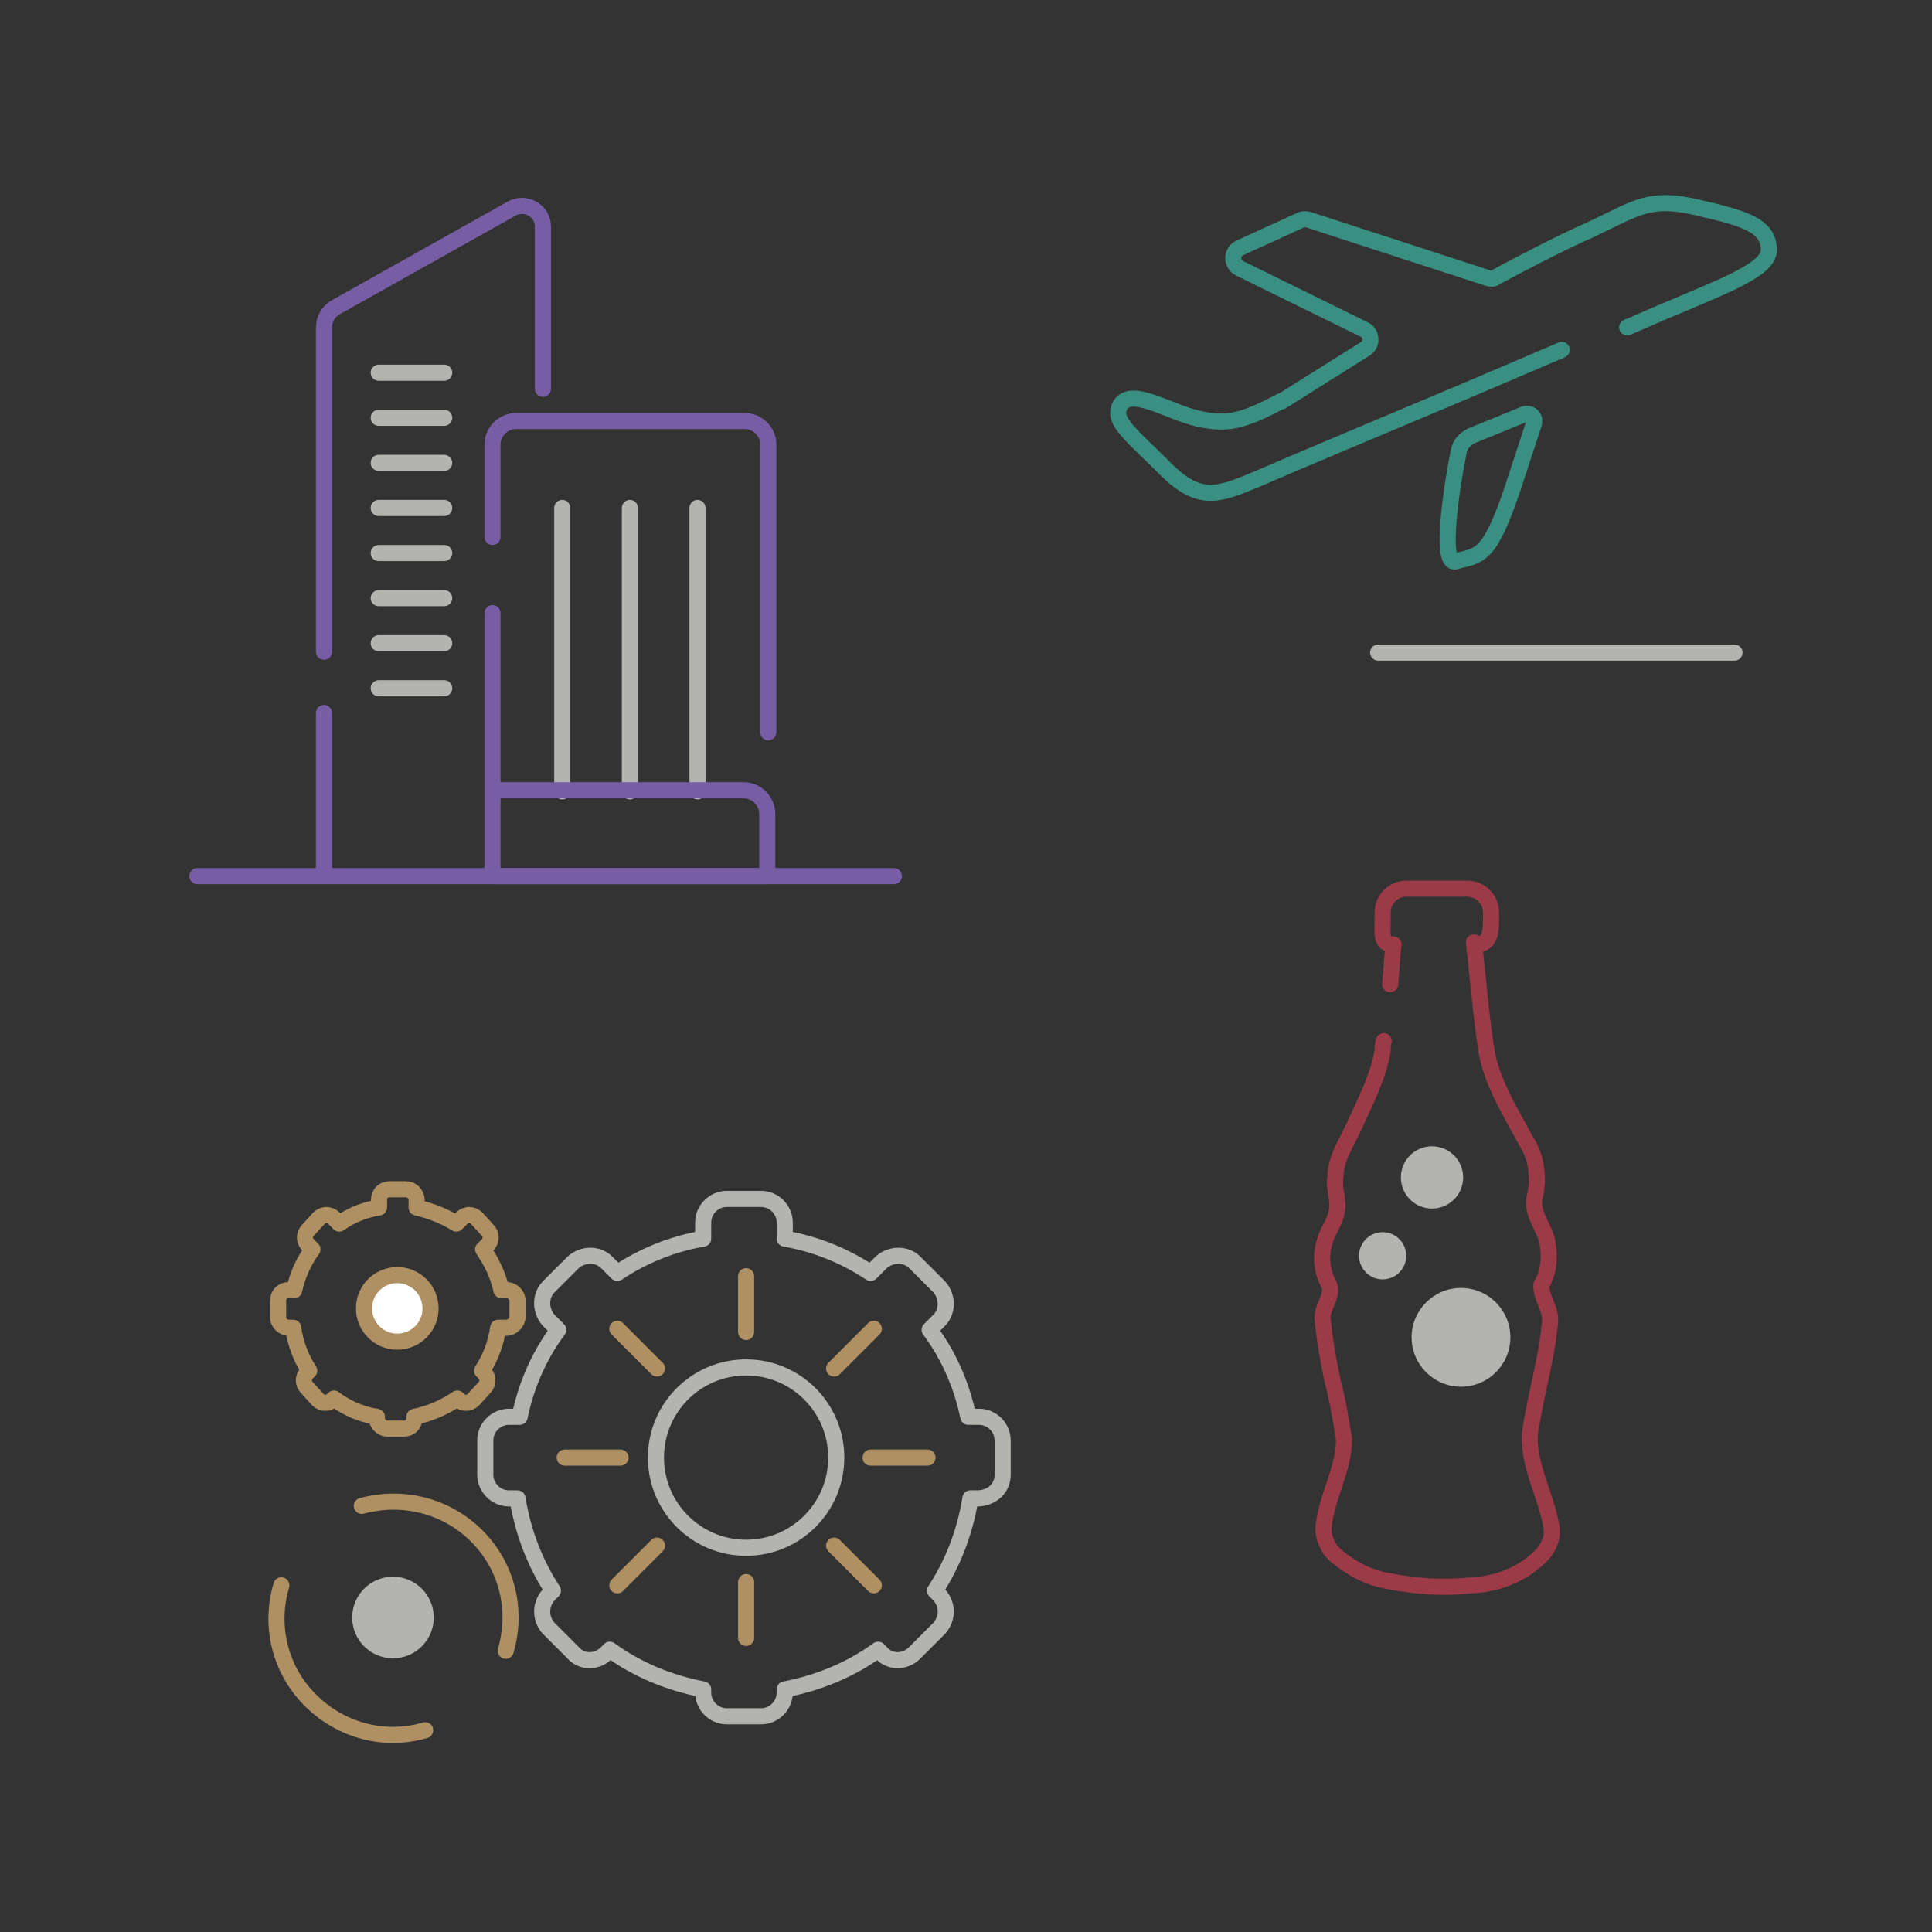 <?xml version="1.0" encoding="UTF-8"?>
<!-- Generator: Adobe Illustrator 27.4.0, SVG Export Plug-In . SVG Version: 6.00 Build 0)  -->
<svg xmlns="http://www.w3.org/2000/svg" xmlns:xlink="http://www.w3.org/1999/xlink" version="1.1" id="Layer_2_00000129894692359132426710000014208810821065764009_" x="0px" y="0px" viewBox="0 0 180 180" style="enable-background:new 0 0 180 180;" xml:space="preserve">
<rect x="0" y="0" width="180" height="180" fill="#333333" stroke="none"/>
<g>
	<g>
		
			<line style="fill:none;stroke:#775DA3;stroke-width:1.5;stroke-linecap:round;stroke-linejoin:round;" x1="30.184" y1="81.626" x2="30.184" y2="66.426"></line>
		<path style="fill:none;stroke:#775DA3;stroke-width:1.5;stroke-linecap:round;stroke-linejoin:round;" d="M30.184,60.726v-30.2    c0-0.8,0.4-1.5,1.1-1.9l16.4-9.2c1.3-0.7,2.9,0.2,2.9,1.7v15.1"></path>
		<path style="fill:none;stroke:#775DA3;stroke-width:1.5;stroke-linecap:round;stroke-linejoin:round;" d="M45.884,50.026v-8.6    c0-1.2,1-2.2,2.2-2.2h21.3c1.2,0,2.2,1,2.2,2.2v26.8"></path>
		
			<line style="fill:none;stroke:#B3B3B0;stroke-width:1.5;stroke-linecap:round;stroke-linejoin:round;" x1="35.284" y1="38.926" x2="41.384" y2="38.926"></line>
		
			<line style="fill:none;stroke:#B3B3B0;stroke-width:1.5;stroke-linecap:round;stroke-linejoin:round;" x1="35.284" y1="43.126" x2="41.384" y2="43.126"></line>
		
			<line style="fill:none;stroke:#B3B3B0;stroke-width:1.5;stroke-linecap:round;stroke-linejoin:round;" x1="35.284" y1="47.326" x2="41.384" y2="47.326"></line>
		
			<line style="fill:none;stroke:#B3B3B0;stroke-width:1.5;stroke-linecap:round;stroke-linejoin:round;" x1="35.284" y1="51.526" x2="41.384" y2="51.526"></line>
		
			<line style="fill:none;stroke:#B3B3B0;stroke-width:1.5;stroke-linecap:round;stroke-linejoin:round;" x1="35.284" y1="55.726" x2="41.384" y2="55.726"></line>
		
			<line style="fill:none;stroke:#B3B3B0;stroke-width:1.5;stroke-linecap:round;stroke-linejoin:round;" x1="35.284" y1="59.926" x2="41.384" y2="59.926"></line>
		
			<line style="fill:none;stroke:#B3B3B0;stroke-width:1.5;stroke-linecap:round;stroke-linejoin:round;" x1="35.284" y1="34.726" x2="41.384" y2="34.726"></line>
		
			<line style="fill:none;stroke:#B3B3B0;stroke-width:1.5;stroke-linecap:round;stroke-linejoin:round;" x1="35.284" y1="64.126" x2="41.384" y2="64.126"></line>
		<g>
			
				<line style="fill:none;stroke:#B3B3B0;stroke-width:1.5;stroke-linecap:round;stroke-linejoin:round;" x1="52.384" y1="47.326" x2="52.384" y2="73.726"></line>
			
				<line style="fill:none;stroke:#B3B3B0;stroke-width:1.5;stroke-linecap:round;stroke-linejoin:round;" x1="58.684" y1="47.326" x2="58.684" y2="73.726"></line>
			
				<line style="fill:none;stroke:#B3B3B0;stroke-width:1.5;stroke-linecap:round;stroke-linejoin:round;" x1="64.984" y1="47.326" x2="64.984" y2="73.726"></line>
		</g>
		<path style="fill:none;stroke:#775DA3;stroke-width:1.5;stroke-linecap:round;stroke-linejoin:round;" d="M45.884,57.126v24.5    h25.6v-5.8c0-1.2-1-2.2-2.2-2.2h-23.3"></path>
	</g>
	
		<line style="fill:none;stroke:#775DA3;stroke-width:1.5;stroke-linecap:round;stroke-linejoin:round;" x1="18.384" y1="81.626" x2="83.284" y2="81.626"></line>
</g>
<g>
	<path style="fill:none;stroke:#AF9062;stroke-width:1.5;stroke-linecap:round;stroke-linejoin:round;" d="M48.213,122.7v-1.5   c0-0.6-0.5-1-1-1h-0.5c-0.3-1.4-0.9-2.6-1.7-3.8l0.4-0.4c0.4-0.4,0.4-1,0-1.4l-1-1.1c-0.4-0.4-1-0.4-1.4,0l-0.5,0.5   c-1.1-0.7-2.4-1.2-3.7-1.5v-0.7c0-0.6-0.5-1-1-1h-1.5c-0.6,0-1,0.4-1,1v0.7c-1.3,0.2-2.6,0.7-3.7,1.5l-0.5-0.5   c-0.4-0.4-1-0.4-1.4,0l-1,1.1c-0.4,0.4-0.4,1,0,1.4l0.4,0.4c-0.8,1.1-1.4,2.4-1.7,3.8h-0.5c-0.6,0-1,0.4-1,1v1.5c0,0.6,0.5,1,1,1   h0.4c0.2,1.4,0.7,2.8,1.5,4l-0.2,0.2c-0.4,0.4-0.4,1,0,1.4l1,1.1c0.4,0.4,1,0.4,1.4,0l0.1-0.1c1.2,0.9,2.6,1.5,4,1.7v0.1   c0,0.6,0.5,1,1,1h1.5c0.6,0,1-0.4,1-1V132c1.5-0.3,2.8-0.9,4-1.7l0.1,0.1c0.4,0.4,1,0.4,1.4,0l1-1.1c0.4-0.4,0.4-1,0-1.4l-0.2-0.2   c0.8-1.2,1.3-2.6,1.5-4h0.8C47.713,123.7,48.213,123.2,48.213,122.7L48.213,122.7z"></path>
	<path style="fill:none;stroke:#B3B3B0;stroke-width:1.5;stroke-linecap:round;stroke-linejoin:round;" d="M93.413,137.4v-3.2   c0-1.2-1-2.2-2.2-2.2h-1c-0.6-2.9-1.8-5.7-3.6-8.1l0.9-0.9c0.8-0.8,0.8-2.2,0-3.1l-2.3-2.3c-0.8-0.8-2.2-0.8-3.1,0l-1,1   c-2.4-1.6-5.1-2.7-8-3.2v-1.5c0-1.2-1-2.2-2.2-2.2h-3.2c-1.2,0-2.2,1-2.2,2.2v1.5c-2.9,0.5-5.6,1.6-8,3.2l-1-1   c-0.8-0.8-2.2-0.8-3.1,0l-2.3,2.3c-0.8,0.8-0.8,2.2,0,3.1l0.9,0.9c-1.8,2.4-3,5.2-3.6,8.1h-1c-1.2,0-2.2,1-2.2,2.2v3.2   c0,1.2,1,2.2,2.2,2.2h0.8c0.5,3.1,1.6,6,3.3,8.6l-0.4,0.4c-0.8,0.9-0.8,2.2,0,3.1l2.3,2.3c0.8,0.9,2.2,0.9,3.1,0l0.3-0.3   c2.6,1.9,5.6,3.1,8.7,3.7v0.3c0,1.2,1,2.2,2.2,2.2h3.2c1.2,0,2.2-1,2.2-2.2v-0.3c3.1-0.6,6.1-1.8,8.7-3.7l0.3,0.3   c0.8,0.9,2.2,0.9,3.1,0l2.3-2.3c0.8-0.9,0.8-2.2,0-3.1l-0.4-0.4c1.7-2.6,2.8-5.5,3.3-8.6h0.8   C92.513,139.5,93.413,138.6,93.413,137.4L93.413,137.4z"></path>
	<circle style="fill:#B3B3B0;" cx="36.613" cy="150.7" r="3.8"></circle>
	<circle style="fill:#FFFFFF;stroke:#AF9062;stroke-width:1.5;stroke-miterlimit:10;" cx="37.013" cy="121.9" r="3.1"></circle>
	<circle style="fill:none;stroke:#B3B3B0;stroke-width:1.5;stroke-miterlimit:10;" cx="69.513" cy="135.8" r="8.4"></circle>
	<path style="fill:none;stroke:#AF9062;stroke-width:1.5;stroke-linecap:round;stroke-linejoin:round;" d="M47.113,153.8   c1.1-3.7,0.2-7.8-2.7-10.7s-7-3.8-10.7-2.8"></path>
	<path style="fill:none;stroke:#AF9062;stroke-width:1.5;stroke-linecap:round;stroke-linejoin:round;" d="M39.613,161.2   c-3.7,1.1-7.8,0.1-10.7-2.8s-3.8-7-2.7-10.7"></path>
	<g>
		
			<line style="fill:none;stroke:#AF9062;stroke-width:1.5;stroke-linecap:round;stroke-linejoin:round;" x1="69.513" y1="118.9" x2="69.513" y2="124.1"></line>
		
			<line style="fill:none;stroke:#AF9062;stroke-width:1.5;stroke-linecap:round;stroke-linejoin:round;" x1="69.513" y1="147.4" x2="69.513" y2="152.6"></line>
		
			<line style="fill:none;stroke:#AF9062;stroke-width:1.5;stroke-linecap:round;stroke-linejoin:round;" x1="61.213" y1="144" x2="57.513" y2="147.7"></line>
		
			<line style="fill:none;stroke:#AF9062;stroke-width:1.5;stroke-linecap:round;stroke-linejoin:round;" x1="81.413" y1="123.8" x2="77.713" y2="127.5"></line>
		
			<line style="fill:none;stroke:#AF9062;stroke-width:1.5;stroke-linecap:round;stroke-linejoin:round;" x1="86.413" y1="135.8" x2="81.113" y2="135.8"></line>
		
			<line style="fill:none;stroke:#AF9062;stroke-width:1.5;stroke-linecap:round;stroke-linejoin:round;" x1="57.813" y1="135.8" x2="52.613" y2="135.8"></line>
		
			<line style="fill:none;stroke:#AF9062;stroke-width:1.5;stroke-linecap:round;stroke-linejoin:round;" x1="77.713" y1="144" x2="81.413" y2="147.7"></line>
		
			<line style="fill:none;stroke:#AF9062;stroke-width:1.5;stroke-linecap:round;stroke-linejoin:round;" x1="57.513" y1="123.8" x2="61.213" y2="127.5"></line>
	</g>
</g>
<g>
	<circle style="fill:#B3B3B0;" cx="133.417" cy="109.697" r="2.9"></circle>
	<circle style="fill:#B3B3B0;" cx="136.117" cy="124.597" r="4.6"></circle>
	<circle style="fill:#B3B3B0;" cx="128.817" cy="116.997" r="2.2"></circle>
	<g>
		<path style="fill:none;stroke:#9C3A47;stroke-width:1.5;stroke-linecap:round;stroke-linejoin:round;" d="M129.817,87.997    c-0.1,1.3-0.2,2.4-0.3,3.7"></path>
		<path style="fill:none;stroke:#9C3A47;stroke-width:1.5;stroke-linecap:round;stroke-linejoin:round;" d="M128.917,96.997    c-0.1,0.3-0.1,0.6-0.1,0.9c-0.4,2.4-1.6,4.7-2.6,6.9c-0.7,1.6-1.8,3.1-1.8,4.9c-0.2,1.1,0.4,2.2,0.1,3.3c-0.2,1-0.9,1.8-1.1,2.7    c-0.4,1.2-0.3,2.6,0.3,3.8c0.7,1.1-0.6,2.2-0.5,3.4c0.2,1.9,0.5,3.7,0.9,5.6c0.5,1.9,0.8,3.7,1.1,5.6c0,2.8-1.6,5.3-1.9,8.1    c-0.1,1,0.4,2.1,1.1,2.7c1.4,1.2,3.1,2.1,4.9,2.4c2.5,0.5,5.2,0.7,7.8,0.4c2.5-0.1,4.9-1.1,6.6-2.9c0.7-0.8,1-1.7,0.8-2.7    c-0.5-2.8-2.1-5.5-2-8.4c0.5-3.6,1.6-7,1.9-10.6c0.1-1.2-0.9-2.2-0.8-3.4c0.6-1,0.8-2.3,0.6-3.6c-0.1-1.6-1.7-3-1.2-4.7    c0.4-1.8,0.1-3.7-0.9-5.2c-1.5-2.8-3.3-5.6-3.7-8.8c-0.5-3.3-0.7-6.3-1.1-9.6"></path>
	</g>
	<path style="fill:none;stroke:#9C3A47;stroke-width:1.5;stroke-linecap:round;stroke-linejoin:round;" d="M129.817,87.997   c-1.2,0-1-1-1-2.2v-0.8c0-1.2,1-2.2,2.2-2.2h5.7c1.2,0,2.2,1,2.2,2.2v0.8c0,1.2-0.2,2.2-1.4,2.2"></path>
</g>
<g>
	<path style="fill:none;stroke:#398F81;stroke-width:1.5;stroke-linecap:round;stroke-linejoin:round;" d="M145.5,32.6l-8.9,3.8   c-8.8,3.7-17.6,7.4-19.4,8.2c-3.6,1.5-5.4,2.3-8.6-0.9s-4.9-4.4-4.3-5.8c0.9-2,4.6,0.5,7.3,1.1s4.1,0.3,7.7-1.6h0.1l7.8-4.9   c0.7-0.4,0.6-1.5-0.1-1.8L115.5,25c-0.8-0.4-0.8-1.5,0-1.9l5.7-2.6c0.2-0.1,0.5-0.1,0.8,0l16.6,5.4c0.3,0.1,0.6,0.1,0.8-0.1   c1.3-0.7,5.6-3,9-4.5c4-1.9,5.3-3,9.6-2s6.8,1.6,6.8,4c0,1.8-4.1,3.3-9,5.4c-0.8,0.3-2.3,1-4.2,1.8"></path>
	<path style="fill:none;stroke:#398F81;stroke-width:1.5;stroke-linecap:round;stroke-linejoin:round;" d="M142,38.6   c0.6-0.2,1.1,0.3,0.9,0.9c-0.5,1.5-1.3,4-2,6.1c-2.2,6.5-3.1,6.1-5.3,6.7c-1.5,0.4-0.3-7.3,0.3-10.2c0.1-0.7,0.6-1.2,1.2-1.5   L142,38.6L142,38.6z"></path>
	
		<line style="fill:none;stroke:#B3B3B0;stroke-width:1.5;stroke-linecap:round;stroke-linejoin:round;" x1="128.4" y1="60.8" x2="161.6" y2="60.8"></line>
</g>
</svg>
